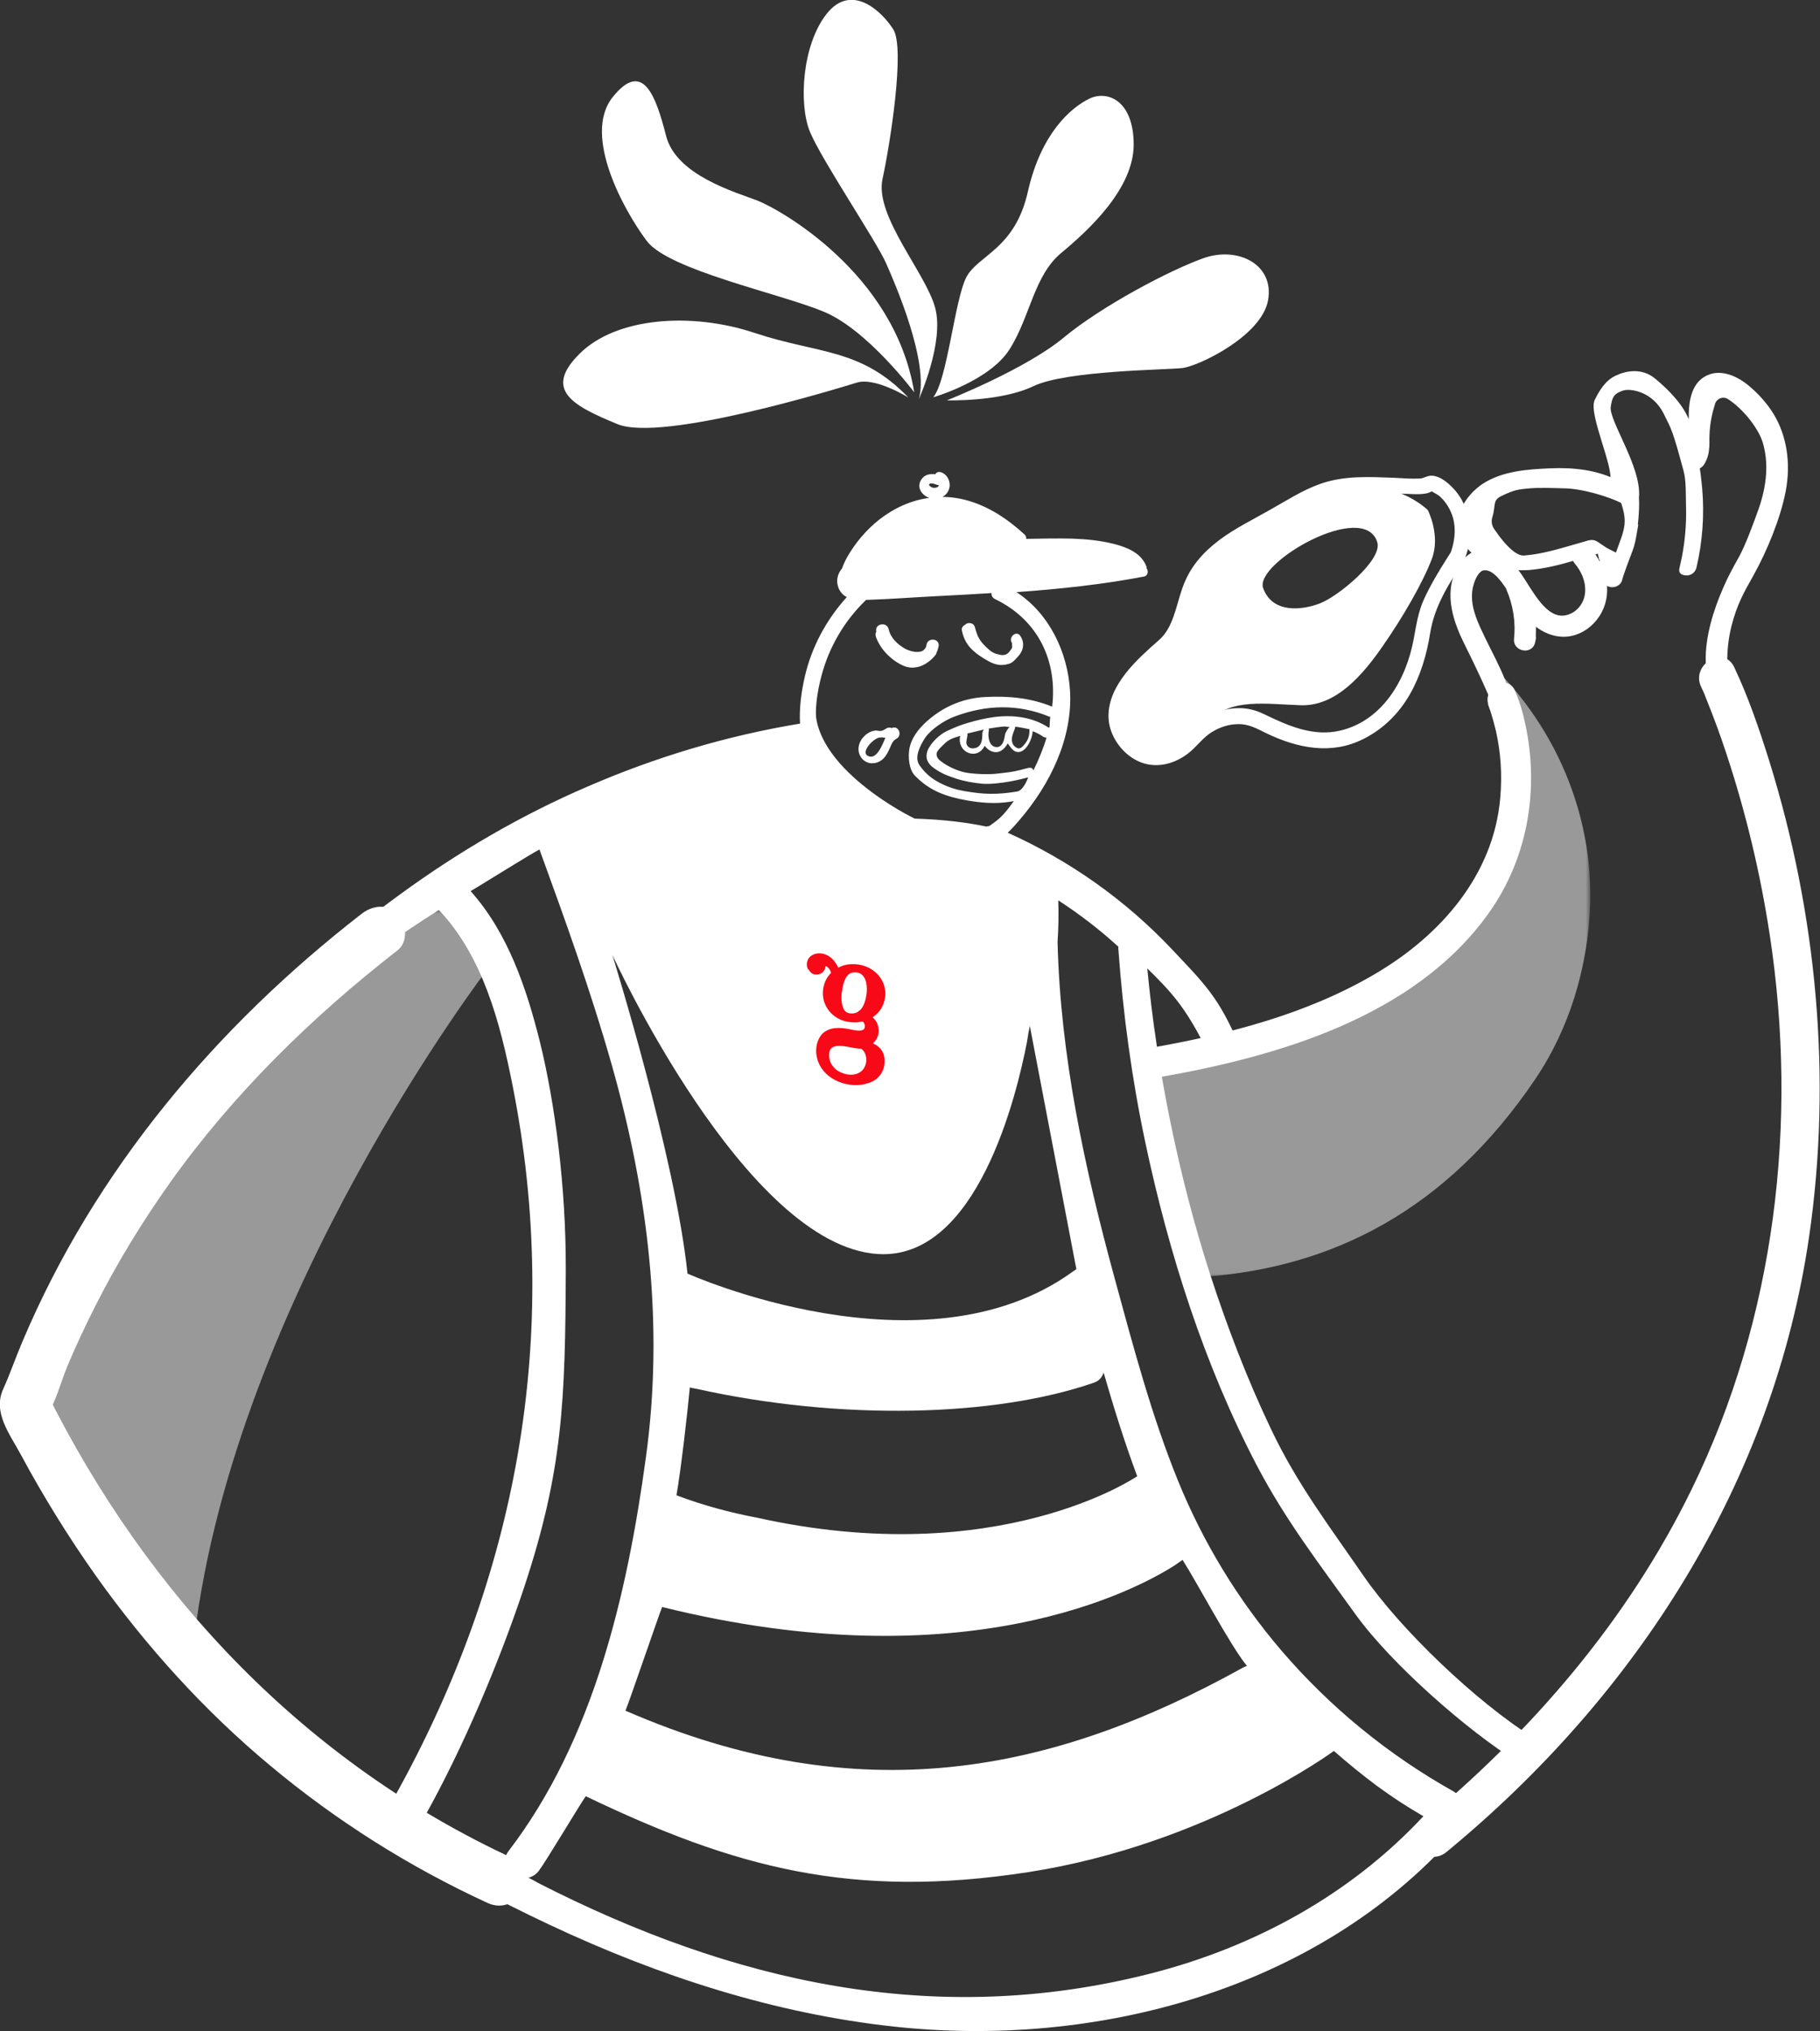 <svg width="268" height="299" viewBox="0 0 268 299" fill="none" xmlns="http://www.w3.org/2000/svg">
<rect x="0" y="0" width="268" height="299" fill="#333333" stroke="none"/>
<g clip-path="url(#clip0_171_234)">
<path d="M34.875 152.83L35.74 159.282C46.051 148.113 51.863 141.938 64.63 133.96C71.135 140.828 73.66 150.645 75.459 159.698C82.829 196.639 76.047 232.367 58.091 264.521L57.33 270.73C65.011 275.344 72.899 279.575 81.03 283.391C97.049 290.918 114.071 296.433 131.716 298.341C161.402 301.532 193.855 292.999 214.234 270.141C215.03 269.239 215.099 268.129 214.753 267.227C215.514 266.117 215.514 264.556 213.992 263.689C204.408 258.312 195.828 251.306 188.666 242.946C182.3 235.489 177.179 227.094 173.477 218.006C169.567 208.398 166.869 198.2 164.135 188.176C159.707 171.977 156.143 155.431 155.728 138.643C155.866 136.631 155.901 134.585 155.832 132.538C158.98 134.585 161.921 136.839 164.689 139.372C164.654 139.51 164.654 139.649 164.689 139.822C165.381 149.327 166.661 158.761 168.633 168.092C172.093 184.464 177.352 201.01 185.137 215.856C189.358 223.869 194.34 230.32 199.599 237.639C204.823 244.889 215.929 254.67 223.541 259.422C225.859 260.879 228.177 257.307 225.859 255.85C217.521 250.647 206.242 239.928 200.741 231.916C195.724 224.632 190.984 218.423 187.178 210.41C183.649 203.022 180.708 195.321 178.182 187.551C173.615 173.399 170.328 157.374 168.944 142.563C172.508 146.031 174.515 148.321 177.248 153.662L182.957 154.877L182.438 153.836C179.532 146.864 177.317 144.783 172.681 139.857C165.796 132.538 157.562 126.711 148.393 122.583C149.016 121.993 149.604 121.334 150.158 120.675C154.621 115.472 157.977 108.674 157.562 101.667C157.216 95.978 154.482 90.29 149.673 87.168C155.97 86.717 162.232 86.058 168.426 84.879C169.048 84.775 169.152 84.081 168.841 83.665C168.841 83.561 168.841 83.491 168.806 83.387C168.08 81.41 165.969 80.577 164.101 80.092C162.094 79.572 159.983 79.363 157.908 79.294C155.624 79.225 153.375 79.294 151.092 79.329C151.161 79.121 151.092 78.912 150.884 78.704C148.635 76.623 146.075 74.854 143.134 73.883C141.681 73.397 140.228 73.154 138.775 73.154C139.363 72.842 139.778 72.253 139.847 71.524C139.882 70.657 139.397 69.755 138.532 69.512C138.186 69.408 137.875 69.547 137.702 69.825C137.564 69.79 137.425 69.79 137.287 69.79C136.768 69.79 136.249 69.929 135.903 70.31C135.522 70.692 135.315 71.177 135.384 71.732C135.453 72.148 135.695 72.53 136.007 72.808C136.249 73.016 136.526 73.189 136.837 73.293C134.173 73.64 131.647 74.785 129.433 76.519C127.565 78.011 125.973 79.884 124.797 81.93C124.52 82.416 124.209 83.04 124.001 83.665C123.344 84.428 123.067 85.468 123.447 86.474C123.69 87.133 124.139 87.619 124.693 87.896C121.683 91.226 119.503 95.25 118.5 99.655C118.015 101.771 117.67 104.199 117.808 106.523C107.048 108.292 96.53 111.449 86.531 115.785C66.983 124.179 49.753 137.29 34.875 152.83ZM138.152 71.628C138.117 71.663 138.083 71.698 138.048 71.698C138.013 71.698 138.013 71.732 137.979 71.732C137.944 71.732 137.91 71.767 137.875 71.767C137.806 71.802 137.737 71.802 137.667 71.802C137.633 71.802 137.598 71.802 137.598 71.802C137.564 71.802 137.494 71.802 137.46 71.802C137.425 71.802 137.425 71.802 137.391 71.802C137.356 71.802 137.321 71.767 137.287 71.767C137.252 71.767 137.218 71.732 137.183 71.732C137.114 71.698 137.045 71.628 136.975 71.594C136.941 71.559 136.906 71.524 136.837 71.455C136.837 71.42 136.802 71.385 136.802 71.351C136.802 71.316 136.837 71.316 136.837 71.281C136.872 71.247 136.872 71.247 136.906 71.212C136.941 71.212 136.941 71.177 136.975 71.177H137.01C137.045 71.177 137.045 71.177 137.045 71.177C137.079 71.177 137.114 71.177 137.148 71.177C137.218 71.177 137.252 71.177 137.287 71.177C137.252 71.177 137.321 71.177 137.356 71.177H137.391C137.356 71.177 137.356 71.177 137.356 71.177C137.391 71.177 137.425 71.212 137.494 71.212C137.667 71.247 137.806 71.316 137.979 71.385C137.944 71.351 137.875 71.351 137.84 71.316C137.979 71.385 138.117 71.42 138.256 71.42V71.455C138.186 71.559 138.186 71.594 138.152 71.628ZM154.932 104.026C151.784 102.742 148.531 102.43 145.106 102.604C142.304 102.742 139.259 103.714 136.526 106.142C135.211 107.321 134.242 108.604 133.931 110.096C133.689 111.414 133.827 113.287 134.761 114.224C136.975 116.478 139.363 117.276 142.407 117.831C145.245 118.317 147.113 118.317 149.293 117.935C149.085 118.213 148.877 118.455 148.67 118.768C147.632 120.12 147.113 120.606 145.66 121.612C144.933 121.647 144.38 121.993 143.964 122.548C143.584 122.757 143.238 123.034 142.926 123.416C142.892 123.45 142.857 123.52 142.823 123.589C139.64 123.173 135.211 120.745 133.239 119.808C128.914 117.796 125.35 115.091 122.582 111.206C122.098 110.512 121.51 110.061 120.922 109.784C120.887 109.749 120.887 109.68 120.853 109.645C120.956 108.882 120.749 108.049 120.264 107.39C119.884 104.754 120.334 101.84 120.956 99.516C122.064 95.285 124.312 91.434 127.426 88.417C127.461 88.382 127.495 88.347 127.495 88.313C130.99 88.209 134.45 87.931 137.944 87.758C140.643 87.619 143.342 87.48 146.006 87.307C145.971 87.688 146.144 88.035 146.628 88.243C152.925 91.33 155.728 97.366 154.932 104.026ZM152.164 113.426C152.095 113.044 151.749 112.94 151.265 113.079C149.673 113.53 149.05 113.634 147.528 113.807C146.179 113.981 145.279 114.015 143.757 113.911C142.338 113.807 141.577 113.669 140.262 113.079C139.64 112.767 139.155 112.559 138.394 111.934C138.186 111.761 137.806 111.379 137.944 110.79C138.048 110.477 138.705 109.818 138.948 109.61C139.709 108.812 140.366 108.639 141.404 108.327C141.093 109.437 141.715 110.686 142.961 110.928C143.93 111.102 144.622 110.547 145.002 109.784C145.279 110.165 145.625 110.477 146.075 110.616C147.113 110.998 147.909 110.304 148.393 109.437C148.635 109.784 149.085 110.477 149.569 110.651C150.953 111.102 151.991 108.882 152.06 107.702C152.06 107.668 152.06 107.668 152.06 107.633C152.579 107.841 153.098 108.084 153.583 108.431C153.756 108.57 153.929 108.57 154.102 108.57C153.721 109.957 152.856 112.073 152.164 113.426ZM150.538 109.922C149.846 110.616 149.189 109.61 149.189 109.61C148.635 108.604 149.466 107.529 149.5 106.974C149.915 107.009 151.195 107.252 151.611 107.356C151.507 107.494 151.853 108.674 150.538 109.922ZM148.012 108.049C147.943 108.396 147.805 110.2 146.559 109.957C145.487 109.749 145.487 108.084 145.59 107.668C145.625 107.529 145.625 107.39 145.59 107.252C146.248 107.147 147.32 106.974 147.978 106.939C147.978 106.974 148.67 107.009 148.67 107.043C148.462 107.147 148.082 107.807 148.012 108.049ZM144.656 107.911C144.622 108.257 144.829 110.131 143.272 110.165C142.788 110.2 142.407 109.888 142.304 109.437C142.234 109.125 142.546 108.188 142.442 107.98C142.857 107.876 144.483 107.494 144.899 107.39C144.76 107.529 144.691 107.702 144.656 107.911ZM149.812 116.513C146.801 116.999 144.899 116.964 141.958 116.444C140.539 116.201 139.259 115.75 137.979 115.021C136.975 114.466 136.076 113.634 135.384 112.628C134.588 111.449 135.522 109.714 136.214 108.639C137.01 107.425 139.051 106.038 140.47 105.517C145.21 103.713 149.881 103.609 154.482 105.483C154.552 105.517 154.586 105.517 154.655 105.517C154.621 105.621 154.551 106.801 154.551 106.939C154.517 107.009 154.517 107.078 154.482 107.147C154.448 107.147 154.448 107.113 154.413 107.113C152.06 105.552 149.189 105.205 146.421 105.552C145.106 105.725 143.791 106.038 142.511 106.419C141.335 106.766 140.505 107.113 139.397 107.633C138.359 108.119 137.045 109.367 136.595 110.477C136.18 111.587 136.595 112.42 137.529 113.079C138.567 113.807 139.294 114.12 140.747 114.605C142.027 115.021 143.272 115.23 144.587 115.368C145.798 115.472 147.424 115.264 148.635 115.056C149.881 114.848 151.403 114.432 151.403 114.432C150.953 115.68 150.33 116.409 149.812 116.513ZM158.496 186.823C158.496 186.823 158.288 186.996 157.908 187.239C135.903 203.091 101.235 187.482 101.235 187.482C99.436 170.277 90.164 140.551 90.164 140.551C90.164 140.551 109.712 183.354 129.26 184.603C143.895 185.54 149.742 161.12 151.23 153.35C151.368 152.448 151.507 151.651 151.645 151.026L158.496 186.823ZM167.457 217.313C167.457 217.313 147.078 231.326 111.476 223.418C107.428 222.654 103.484 221.579 99.713 220.157C99.678 220.157 99.644 220.122 99.609 220.122C100.266 216.446 101.235 207.947 101.581 204.236C101.893 204.34 102.204 204.375 102.55 204.444C123.759 209.161 146.49 208.606 161.091 203.542C161.886 203.265 162.302 202.71 162.509 202.051C163.997 207.184 165.588 212.318 167.457 217.313ZM77.812 276.419C78.366 276.28 78.919 275.968 79.334 275.413C80.372 274.06 85.285 265.805 86.254 264.417C108.224 274.962 125.489 279.61 151.472 275.586C177.767 271.493 196.416 257.757 196.416 257.757C200.948 261.677 204.408 264.348 209.598 267.366C198.803 278.951 184.652 286.652 169.36 290.537C137.598 298.619 107.844 291.785 79.3 277.217C78.815 276.939 78.331 276.662 77.812 276.419ZM92.101 251.826C92.689 250.439 96.945 237.951 97.499 236.564C142.234 247.664 167.526 233.928 172.993 230.424C173.373 230.147 173.754 229.904 174.134 229.627C176.21 232.852 181.158 242.252 183.614 245.236C183.372 245.305 183.164 245.409 182.922 245.548C155.105 260.949 126.665 266.88 92.101 251.826ZM69.301 131.185C70.719 130.353 77.985 125.809 79.438 125.046C83.244 135.487 87.015 145.962 90.06 156.68C95.423 175.585 97.81 194.974 95.111 214.538C92.343 234.83 87.361 256.197 74.906 272.465C74.318 273.228 74.248 273.991 74.491 274.65C71.411 273.02 65.391 269.447 62.346 267.713C62.416 267.609 62.45 267.539 62.52 267.435C68.194 257.307 73.522 244.681 77.189 233.65C82.863 216.48 83.244 206.282 83.313 186.892C83.348 174.717 81.722 162.369 79.507 153.385C77.535 145.511 74.802 137.325 69.301 131.185Z" fill="white"/>
<path d="M149.016 94.66C148.428 93.828 149.639 92.752 150.227 93.585C150.919 94.591 150.746 95.736 149.915 96.637C149.396 97.192 149.05 97.678 148.289 97.782C148.22 97.817 148.012 97.852 147.943 97.852C146.663 98.06 145.66 97.4 144.899 96.95C143.203 95.909 142.061 94.834 141.646 92.857C141.542 92.44 141.785 92.128 142.096 91.989C142.442 91.573 143.342 91.608 143.549 92.302C143.93 93.724 144.207 94.383 145.625 95.632C146.248 96.186 146.767 96.291 147.459 96.429C148.047 96.464 148.462 96.36 149.05 95.319" fill="white"/>
<path d="M130.852 92.614C131.128 93.897 132.166 94.868 133.273 95.493C133.965 95.874 135.246 96.221 135.972 95.735C136.076 95.631 136.18 95.527 136.284 95.388C136.353 95.25 136.422 95.111 136.422 94.938C136.595 93.793 138.394 93.966 138.221 95.111C138.152 95.423 138.083 95.701 137.944 95.978C137.91 96.117 137.875 96.256 137.771 96.394C136.629 97.851 134.796 98.788 132.997 97.99C131.232 97.192 129.641 95.597 128.983 93.758C128.879 93.446 128.914 93.169 129.052 92.96C129.052 92.926 129.052 92.926 129.018 92.891C128.845 91.781 130.609 91.504 130.852 92.614Z" fill="white"/>
<path d="M131.301 107.182C131.094 107.078 130.852 107.078 130.609 107.182C130.367 107.321 130.021 107.564 129.744 107.599C129.433 107.633 129.087 107.494 128.741 107.564C128.118 107.668 127.53 108.049 127.115 108.535C126.354 109.368 126.146 110.616 126.838 111.553C127.53 112.489 128.776 112.593 129.71 111.969C130.229 111.622 130.575 111.102 130.852 110.512C131.163 109.923 131.336 109.09 131.959 108.778C132.962 108.258 132.305 106.697 131.301 107.182ZM130.367 108.604C129.917 109.749 129.156 111.553 128.118 111.379C126.354 111.033 128.603 108.639 129.537 108.57C129.848 108.535 130.09 108.57 130.367 108.604Z" fill="white"/>
<path d="M240.979 73.258C241.428 68.853 236.515 62.055 236.827 59.869C237.034 58.447 237.277 57.649 238.972 57.129C240.114 56.782 243.573 57.268 245.303 60.736C246.445 63.06 246.584 62.991 248.279 69.304C248.659 70.761 248.59 72.808 248.625 74.264C248.729 77.282 248.452 80.3 247.76 83.248C247.587 84.011 247.483 84.185 248.071 84.323C248.729 84.462 249.282 84.115 249.455 83.491C250.355 79.641 250.632 75.756 250.286 71.836C250.182 70.83 250.078 69.79 249.905 68.714C250.182 68.645 250.424 68.472 250.597 68.229C251.22 67.292 251.358 66.252 251.358 65.142C251.324 63.511 251.497 61.916 251.912 60.355L252.154 59.522C252.396 58.378 253.676 57.823 254.645 58.447C257.101 60.043 259.281 62.991 259.904 65.003C260.804 67.986 260.596 71.351 259.281 75.097C258.555 77.109 257.378 80.369 256.375 82.173C255.579 83.595 254.749 85.087 254.091 86.647C252.638 89.943 251.462 93.793 251.531 97.262C251.531 97.851 251.566 98.476 251.566 99.065C251.566 99.516 251.773 99.898 252.188 100.106C252.569 100.349 253.088 100.349 253.469 100.106C253.815 99.898 254.022 99.551 254.022 99.1C254.022 98.614 254.022 98.129 253.988 97.643C253.953 95.77 254.161 93.897 254.61 92.093C255.441 88.833 256.444 87.098 257.828 84.636C259.835 81.063 261.841 76.207 262.603 72.218C263.364 68.159 262.741 64.24 260.873 61.153C259.904 59.557 258.52 58.066 257.205 56.99C255.06 55.256 253.088 54.944 251.739 55.499C250.216 56.088 248.763 57.684 249.075 62.471C249.075 62.714 249.109 62.922 249.144 63.164C249.213 63.962 249.282 64.795 249.178 65.558C248.659 64.24 249.801 61.257 243.504 56.019C241.671 54.493 239.491 54.944 238.038 55.638C236.585 56.331 235.754 57.823 235.166 59.002C234.266 60.875 238.003 68.714 237.45 70.761C234.958 69.616 231.914 69.131 228.177 69.304C225.132 69.443 221.327 69.651 218.42 71.593C216.656 72.842 215.445 74.542 215.133 76.311C214.891 77.664 215.203 78.947 215.998 80.057C216.379 80.577 216.794 81.028 217.313 81.445C216.344 81.861 215.479 82.693 214.857 83.838C212.885 87.549 214.476 91.712 216.102 94.938C218.282 99.308 219.943 103.02 221.292 106.558C221.396 106.801 221.534 107.009 221.742 107.113C222.019 107.286 222.399 107.355 222.745 107.217C223.333 106.974 223.437 106.037 223.16 105.309C222.261 102.985 221.673 100.938 220.669 98.753C220.185 97.713 219.666 96.637 219.147 95.631C218.628 94.591 218.074 93.481 217.59 92.406C216.656 90.324 216.275 88.729 216.414 87.168C216.517 86.058 217.002 84.566 217.798 83.907C218.109 83.63 218.455 83.56 218.87 83.595C220.185 83.769 221.223 85.156 222.122 86.509C222.122 86.543 222.157 86.578 222.157 86.647C223.16 88.972 223.576 91.538 223.299 94.105C223.23 94.73 223.679 95.284 224.371 95.389C225.029 95.493 225.582 95.111 225.686 94.521L225.79 94.07C225.824 93.932 225.824 93.758 225.79 93.62C225.824 92.926 225.824 92.197 225.79 91.469C225.963 91.608 226.101 91.746 226.274 91.885C227.797 93.099 229.63 93.62 231.291 93.273C232.848 92.96 234.266 91.955 235.201 90.532C237.173 87.549 236.239 83.873 234.336 81.41C234.682 81.306 235.062 81.202 235.408 81.098C235.685 81.028 235.754 82.52 235.927 82.312C235.927 83.803 236.169 83.63 236.308 85.087C236.342 85.503 236.585 85.85 236.931 85.988C237.311 86.162 237.83 86.093 238.176 85.815C238.557 85.537 238.522 85.121 238.695 84.67C240.217 80.265 240.217 81.167 240.771 77.872C240.702 77.906 241.117 75.305 240.979 73.258ZM231.845 82.138C231.879 82.312 231.983 82.45 232.087 82.624C233.332 84.081 233.955 85.815 233.747 87.445C233.574 88.937 232.537 90.29 231.153 90.775C228.246 91.85 226.24 88.659 224.613 86.093C224.302 85.572 223.991 85.121 223.714 84.705C223.403 84.254 223.091 83.873 222.78 83.526C223.541 83.595 224.302 83.595 225.098 83.56C227.416 83.352 229.63 82.797 231.845 82.138ZM238.141 81.861C238.072 81.791 236.412 80.993 236.342 80.924C236.273 80.889 235.028 80.057 234.993 80.022C234.716 79.849 234.405 79.814 234.059 79.884C233.332 80.092 232.606 80.3 231.879 80.508C229.388 81.236 227.001 81.93 224.475 82.138C223.264 82.242 221.638 80.889 219.77 78.149C219.285 77.456 219.182 76.727 219.424 75.964C219.908 74.438 219.389 73.466 220.842 72.738C222.953 71.698 223.61 71.698 224.89 71.559C226.516 71.385 228.904 71.489 230.184 71.524C233.021 71.524 237.138 72.808 239.006 73.779C240.148 77.109 239.525 78.045 238.141 81.861Z" fill="white"/>
<path d="M240.979 73.258C241.428 68.853 236.515 62.055 236.827 59.869C237.034 58.447 237.277 57.649 238.972 57.129C240.114 56.782 243.573 57.268 245.303 60.736C246.445 63.06 246.584 62.991 248.279 69.304C248.659 70.761 248.59 72.808 248.625 74.264C248.729 77.282 248.452 80.3 247.76 83.248C247.587 84.011 247.483 84.185 248.071 84.323C248.729 84.462 249.282 84.115 249.455 83.491C250.355 79.641 250.632 75.756 250.286 71.836C250.182 70.83 250.078 69.79 249.905 68.714C250.182 68.645 250.424 68.472 250.597 68.229C251.22 67.292 251.358 66.252 251.358 65.142C251.324 63.511 251.497 61.916 251.912 60.355L252.154 59.522C252.396 58.378 253.676 57.823 254.645 58.447C257.101 60.043 259.281 62.991 259.904 65.003C260.804 67.986 260.596 71.351 259.281 75.097C258.555 77.109 257.378 80.369 256.375 82.173C255.579 83.595 254.749 85.087 254.091 86.647C252.638 89.943 251.462 93.793 251.531 97.262C251.531 97.851 251.566 98.476 251.566 99.065C251.566 99.516 251.773 99.898 252.188 100.106C252.569 100.349 253.088 100.349 253.469 100.106C253.815 99.898 254.022 99.551 254.022 99.1C254.022 98.614 254.022 98.129 253.988 97.643C253.953 95.77 254.161 93.897 254.61 92.093C255.441 88.833 256.444 87.098 257.828 84.636C259.835 81.063 261.841 76.207 262.603 72.218C263.364 68.159 262.741 64.24 260.873 61.153C259.904 59.557 258.52 58.066 257.205 56.99C255.06 55.256 253.088 54.944 251.739 55.499C250.216 56.088 248.763 57.684 249.075 62.471C249.075 62.714 249.109 62.922 249.144 63.164C249.213 63.962 249.282 64.795 249.178 65.558C248.659 64.24 249.801 61.257 243.504 56.019C241.671 54.493 239.491 54.944 238.038 55.638C236.585 56.331 235.754 57.823 235.166 59.002C234.266 60.875 238.003 68.714 237.45 70.761C234.958 69.616 231.914 69.131 228.177 69.304C225.132 69.443 221.327 69.651 218.42 71.593C216.656 72.842 215.445 74.542 215.133 76.311C214.891 77.664 215.203 78.947 215.998 80.057C216.379 80.577 216.794 81.028 217.313 81.445C216.344 81.861 215.479 82.693 214.857 83.838C212.885 87.549 214.476 91.712 216.102 94.938C218.282 99.308 219.943 103.02 221.292 106.558C221.396 106.801 221.534 107.009 221.742 107.113C222.019 107.286 222.399 107.355 222.745 107.217C223.333 106.974 223.437 106.037 223.16 105.309C222.261 102.985 221.673 100.938 220.669 98.753C220.185 97.713 219.666 96.637 219.147 95.631C218.628 94.591 218.074 93.481 217.59 92.406C216.656 90.324 216.275 88.729 216.414 87.168C216.517 86.058 217.002 84.566 217.798 83.907C218.109 83.63 218.455 83.56 218.87 83.595C220.185 83.769 221.223 85.156 222.122 86.509C222.122 86.543 222.157 86.578 222.157 86.647C223.16 88.972 223.576 91.538 223.299 94.105C223.23 94.73 223.679 95.284 224.371 95.389C225.029 95.493 225.582 95.111 225.686 94.521L225.79 94.07C225.824 93.932 225.824 93.758 225.79 93.62C225.824 92.926 225.824 92.197 225.79 91.469C225.963 91.608 226.101 91.746 226.274 91.885C227.797 93.099 229.63 93.62 231.291 93.273C232.848 92.96 234.266 91.955 235.201 90.532C237.173 87.549 236.239 83.873 234.336 81.41C234.682 81.306 235.062 81.202 235.408 81.098C235.685 81.028 235.754 82.52 235.927 82.312C235.927 83.803 236.169 83.63 236.308 85.087C236.342 85.503 236.585 85.85 236.931 85.988C237.311 86.162 237.83 86.093 238.176 85.815C238.557 85.537 238.522 85.121 238.695 84.67C240.217 80.265 240.217 81.167 240.771 77.872C240.702 77.906 241.117 75.305 240.979 73.258ZM231.845 82.138C231.879 82.312 231.983 82.45 232.087 82.624C233.332 84.081 233.955 85.815 233.747 87.445C233.574 88.937 232.537 90.29 231.153 90.775C228.246 91.85 226.24 88.659 224.613 86.093C224.302 85.572 223.991 85.121 223.714 84.705C223.403 84.254 223.091 83.873 222.78 83.526C223.541 83.595 224.302 83.595 225.098 83.56C227.416 83.352 229.63 82.797 231.845 82.138ZM238.141 81.861C238.072 81.791 236.412 80.993 236.342 80.924C236.273 80.889 235.028 80.057 234.993 80.022C234.716 79.849 234.405 79.814 234.059 79.884C233.332 80.092 232.606 80.3 231.879 80.508C229.388 81.236 227.001 81.93 224.475 82.138C223.264 82.242 221.638 80.889 219.77 78.149C219.285 77.456 219.182 76.727 219.424 75.964C219.908 74.438 219.389 73.466 220.842 72.738C222.953 71.698 223.61 71.698 224.89 71.559C226.516 71.385 228.904 71.489 230.184 71.524C233.021 71.524 237.138 72.808 239.006 73.779C240.148 77.109 239.525 78.045 238.141 81.861Z" stroke="white" stroke-width="0.72" stroke-miterlimit="10"/>
<path d="M215.272 82.346C213.023 85.642 210.843 89.145 210.22 93.099C209.217 99.412 206.588 105.413 200.602 108.431C196.035 110.755 191.157 109.749 186.728 107.633C185.24 106.905 183.995 106.176 182.299 106.211C180.916 106.211 179.532 106.662 178.321 107.39C176.868 108.257 175.968 109.645 174.653 110.651C172.647 112.177 170.017 112.801 167.664 111.657C165.415 110.581 163.651 108.015 163.616 105.517C163.547 100.973 167.837 97.227 170.951 94.487C173.131 92.579 173.546 89.318 174.48 86.682C175.518 83.734 177.317 81.687 179.774 79.814C182.092 78.08 184.618 76.866 187.109 75.444C189.6 74.056 191.952 72.495 194.651 71.559C198.076 70.379 201.709 70.588 205.307 70.726C206.588 70.796 207.868 70.9 209.148 70.83C209.736 70.796 210.151 70.449 210.705 70.414C211.95 70.379 213.231 71.593 213.992 72.461C215.306 74.022 216.033 76.033 216.102 78.08C216.137 79.467 215.825 80.82 215.341 82.103C214.995 83.005 213.577 82.554 213.923 81.653C214.753 79.398 214.926 76.97 213.819 74.819C213.438 74.056 212.919 73.362 212.296 72.807C211.881 72.426 211.397 72.252 210.947 71.94C210.809 71.836 210.601 71.975 210.947 71.836C210.67 71.94 210.428 72.148 210.117 72.218C209.252 72.426 208.283 72.356 207.383 72.322C204.097 72.218 200.671 71.767 197.419 72.391C194.547 72.946 191.952 74.334 189.496 75.825C187.385 77.074 185.171 78.115 183.095 79.398C180.743 80.889 178.044 82.728 176.729 85.295C175.414 87.896 175.068 90.845 173.754 93.411C172.889 95.111 171.263 96.186 169.913 97.47C168.287 99.031 166.626 100.834 165.761 102.95C164.723 105.413 165.346 107.98 167.491 109.679C169.706 111.449 172.543 110.685 174.446 108.847C175.518 107.806 176.452 106.766 177.732 105.968C178.805 105.344 180.016 104.893 181.227 104.719C182.888 104.476 184.41 104.719 185.898 105.448C189.565 107.217 193.336 108.916 197.523 107.91C203.924 106.35 207.453 100.175 208.56 94.105C208.94 92.093 209.183 90.255 210.047 88.347C210.982 86.335 212.123 84.393 213.3 82.554C213.542 82.173 213.784 81.791 214.026 81.41C214.545 80.716 215.825 81.549 215.272 82.346Z" fill="white"/>
<path d="M215.272 82.346C213.023 85.642 210.843 89.145 210.22 93.099C209.217 99.412 206.588 105.413 200.602 108.431C196.035 110.755 191.157 109.749 186.728 107.633C185.24 106.905 183.995 106.176 182.299 106.211C180.916 106.211 179.532 106.662 178.321 107.39C176.868 108.257 175.968 109.645 174.653 110.651C172.647 112.177 170.017 112.801 167.664 111.657C165.415 110.581 163.651 108.015 163.616 105.517C163.547 100.973 167.837 97.227 170.951 94.487C173.131 92.579 173.546 89.318 174.48 86.682C175.518 83.734 177.317 81.687 179.774 79.814C182.092 78.08 184.618 76.866 187.109 75.444C189.6 74.056 191.952 72.495 194.651 71.559C198.076 70.379 201.709 70.588 205.307 70.726C206.588 70.796 207.868 70.9 209.148 70.83C209.736 70.796 210.151 70.449 210.705 70.414C211.95 70.379 213.231 71.593 213.992 72.461C215.306 74.022 216.033 76.033 216.102 78.08C216.137 79.467 215.825 80.82 215.341 82.103C214.995 83.005 213.577 82.554 213.923 81.653C214.753 79.398 214.926 76.97 213.819 74.819C213.438 74.056 212.919 73.362 212.296 72.807C211.881 72.426 211.397 72.252 210.947 71.94C210.809 71.836 210.601 71.975 210.947 71.836C210.67 71.94 210.428 72.148 210.117 72.218C209.252 72.426 208.283 72.356 207.383 72.322C204.097 72.218 200.671 71.767 197.419 72.391C194.547 72.946 191.952 74.334 189.496 75.825C187.385 77.074 185.171 78.115 183.095 79.398C180.743 80.889 178.044 82.728 176.729 85.295C175.414 87.896 175.068 90.845 173.754 93.411C172.889 95.111 171.263 96.186 169.913 97.47C168.287 99.031 166.626 100.834 165.761 102.95C164.723 105.413 165.346 107.98 167.491 109.679C169.706 111.449 172.543 110.685 174.446 108.847C175.518 107.806 176.452 106.766 177.732 105.968C178.805 105.344 180.016 104.893 181.227 104.719C182.888 104.476 184.41 104.719 185.898 105.448C189.565 107.217 193.336 108.916 197.523 107.91C203.924 106.35 207.453 100.175 208.56 94.105C208.94 92.093 209.183 90.255 210.047 88.347C210.982 86.335 212.123 84.393 213.3 82.554C213.542 82.173 213.784 81.791 214.026 81.41C214.545 80.716 215.825 81.549 215.272 82.346Z" stroke="white" stroke-width="0.777" stroke-miterlimit="10"/>
<path d="M168.356 98.059C163.789 102.43 163.27 107.009 166.799 110.269C170.328 113.53 175.138 109.298 178.217 106.037C181.296 102.777 186.382 103.644 191.537 103.818C196.693 103.991 200.637 99.412 203.612 95.111C206.588 90.845 209.529 85.746 210.843 82.277C212.158 78.808 210.255 75.097 210.255 75.097C206.726 71.836 201.329 71.143 198.422 71.316C195.482 71.49 190.05 74.334 183.753 77.941C177.456 81.549 175.899 85.052 175.207 88.174C174.48 91.296 172.923 93.654 168.356 98.059ZM202.816 79.849C203.578 82.416 197.073 87.792 194.34 88.833C191.607 89.874 187.351 90.29 186.002 86.578C184.652 82.867 200.914 73.501 202.816 79.849Z" fill="white"/>
<path d="M148.358 122.548C148.358 122.548 143.964 120.779 134.588 120.502C125.212 120.224 138.809 128.48 138.809 128.48L149.812 129.035L148.358 122.548Z" fill="white"/>
<path d="M134.588 120.467C134.588 120.467 119.157 112.975 120.126 103.505L117.635 109.055C117.635 109.055 113.76 114.501 114.313 115.16C114.832 115.819 118.915 119.808 120.576 120.745C122.236 121.681 128.084 124.179 129.018 124.491C129.952 124.768 131.682 125.427 132.166 124.907C132.685 124.421 134.588 120.467 134.588 120.467Z" fill="white"/>
<path d="M139.432 58.933C139.432 58.933 147.32 59.176 152.164 56.852C157.008 54.528 171.712 54.458 174.1 54.181C176.487 53.903 185.794 49.463 186.728 44.191C187.662 38.919 182.3 36.248 177.283 37.982C172.266 39.751 162.232 45.058 156.662 49.672C151.057 54.354 139.432 58.933 139.432 58.933Z" fill="white"/>
<path d="M137.425 58.482C137.425 58.482 145.798 56.089 148.739 51.302C151.714 46.515 152.268 40.584 156.247 37.254C160.26 33.924 166.972 27.784 166.938 21.228C166.903 14.707 162.994 13.216 160.329 14.568C157.665 15.886 153.306 19.633 151.368 28.166C149.466 36.699 144.068 37.496 142.304 40.792C140.574 44.121 139.501 55.95 137.425 58.482Z" fill="white"/>
<path d="M135.315 58.725C135.315 58.725 139.086 50.4 137.702 45.301C136.318 40.167 128.776 31.808 129.952 26.362C131.128 20.916 133.273 7.076 131.544 4.336C129.814 1.596 125.35 -2.567 121.718 2.047C118.085 6.66 117.6 15.332 119.261 19.39C120.922 23.448 129.156 35.658 130.506 38.815C131.89 41.936 136.802 53.314 135.315 58.725Z" fill="white"/>
<path d="M134.623 57.754C134.623 57.754 127.703 48.492 121.233 45.856C114.763 43.185 98.467 39.751 95.25 35.485C92.032 31.218 85.701 20.014 90.198 14.326C94.696 8.672 96.599 14.222 98.087 20.014C99.575 25.807 108.259 28.27 111.511 29.518C114.798 30.802 131.751 40.202 134.623 57.754Z" fill="white"/>
<path d="M133.758 58.517C133.758 58.517 128.845 55.464 126.146 56.331C123.447 57.164 97.499 65.142 90.925 62.436C84.351 59.731 79.957 57.407 85.355 52.065C90.717 46.723 101.754 45.891 111.13 49.012C120.507 52.134 126.734 51.198 133.758 58.517Z" fill="white"/>
<path d="M123.447 145.927C123.274 147.176 123.447 148.182 123.897 148.98C124.139 149.396 124.555 149.639 125.143 149.708C125.904 149.812 126.561 149.569 127.08 149.014C127.599 148.459 127.911 147.627 128.049 146.552C128.187 145.442 128.084 144.54 127.772 143.881C127.461 143.222 126.907 142.805 126.181 142.736C125.42 142.632 124.831 142.805 124.451 143.256C123.966 143.811 123.62 144.713 123.447 145.927ZM121.683 145.684C121.821 144.609 122.34 143.777 123.205 143.152C124.07 142.528 125.108 142.285 126.25 142.459C127.392 142.597 128.326 143.083 128.983 143.915C129.675 144.713 129.917 145.684 129.779 146.76C129.641 147.8 129.122 148.633 128.257 149.257C127.357 149.882 126.354 150.09 125.177 149.951C124.036 149.812 123.136 149.327 122.479 148.529C121.821 147.696 121.545 146.76 121.683 145.684Z" fill="#F70918"/>
<path d="M122.963 145.893C123.136 144.609 123.551 142.805 124.935 142.32C125.627 142.077 126.492 142.146 127.15 142.459C127.841 142.805 128.257 143.499 128.464 144.193C128.672 144.887 128.672 145.615 128.603 146.309C128.533 147.107 128.36 147.904 127.98 148.598C127.323 149.847 125.904 150.541 124.555 150.055C122.894 149.5 122.79 147.315 122.963 145.893C123.032 145.268 124.036 145.303 123.966 145.927C123.897 146.482 123.863 147.072 123.966 147.627C124.036 148.043 124.174 148.598 124.485 148.876C124.831 149.223 125.489 149.257 125.939 149.118C126.354 149.014 126.7 148.702 126.942 148.355C127.876 146.968 128.257 142.84 125.627 143.152C124.451 143.291 124.105 144.956 124.001 145.927C123.863 146.586 122.859 146.517 122.963 145.893Z" fill="#F70918"/>
<path d="M122.202 145.719C122.029 147.072 122.686 148.355 123.897 149.015C125.108 149.674 126.734 149.639 127.876 148.91C129.122 148.113 129.675 146.552 129.156 145.13C128.603 143.673 127.115 142.91 125.627 142.875C123.966 142.875 122.444 144.02 122.202 145.719C122.098 146.378 121.095 146.309 121.199 145.685C121.337 144.609 121.821 143.638 122.652 142.979C123.309 142.459 124.07 142.077 124.901 141.973C126.804 141.73 128.776 142.493 129.779 144.158C130.748 145.719 130.471 147.87 129.225 149.153C127.945 150.471 125.939 150.784 124.209 150.263C122.237 149.639 120.956 147.766 121.199 145.719C121.268 145.026 122.271 145.095 122.202 145.719Z" fill="#F70918"/>
<path d="M119.365 142.355C119.538 142.944 119.918 143.187 120.472 143.014C120.645 142.944 120.818 142.84 120.922 142.667C121.026 142.493 121.06 142.32 120.991 142.147C120.922 141.973 120.956 141.869 121.06 141.834C121.406 141.73 121.752 141.8 122.098 142.042C122.444 142.285 122.686 142.667 122.825 143.152C122.894 143.326 122.894 143.465 122.928 143.603C123.032 143.603 123.171 143.603 123.274 143.638C123.24 143.569 123.24 143.499 123.205 143.43C122.894 142.424 122.41 141.696 121.787 141.279C121.199 140.898 120.61 140.794 120.057 141.002C119.745 141.106 119.538 141.279 119.434 141.557C119.261 141.73 119.261 142.042 119.365 142.355Z" fill="#F70918"/>
<path d="M119.849 142.251C119.884 142.355 119.953 142.424 119.988 142.493C119.953 142.459 120.057 142.528 120.022 142.528C119.988 142.493 120.126 142.563 120.126 142.563C120.23 142.563 120.403 142.493 120.472 142.389C120.507 142.355 120.507 142.32 120.507 142.285C120.507 142.32 120.507 142.216 120.507 142.251C120.472 142.077 120.437 141.938 120.472 141.765C120.541 141.453 120.818 141.314 121.129 141.245C122.375 141.037 123.274 142.32 123.413 143.43C123.274 143.291 123.101 143.152 122.963 143.048C123.067 143.048 123.205 143.048 123.309 143.048C123.136 143.256 122.963 143.465 122.79 143.673C122.548 142.806 122.098 141.904 121.268 141.487C120.922 141.314 120.541 141.279 120.195 141.383C119.78 141.557 119.745 141.904 119.849 142.251C119.918 142.528 119.711 142.806 119.469 142.84C119.192 142.91 118.95 142.701 118.88 142.459C118.673 141.765 118.915 141.002 119.572 140.62C120.091 140.308 120.783 140.273 121.372 140.447C122.721 140.863 123.447 142.181 123.828 143.465C123.932 143.777 123.62 144.089 123.309 144.054C123.205 144.054 123.067 144.054 122.963 144.02C122.755 144.02 122.513 143.846 122.479 143.638C122.41 143.152 122.202 142.597 121.787 142.32C121.614 142.216 121.51 142.216 121.337 142.216C121.302 142.216 121.302 142.216 121.268 142.216C121.406 141.834 121.475 141.73 121.51 141.904C121.545 141.938 121.545 142.008 121.545 142.042C121.579 142.216 121.545 142.355 121.51 142.528C121.337 143.118 120.749 143.499 120.161 143.465C119.503 143.465 119.123 142.944 118.915 142.355C118.811 142.077 119.053 141.8 119.296 141.765C119.538 141.8 119.745 141.973 119.849 142.251Z" fill="#F70918"/>
<path d="M122.652 157.721C121.925 157.096 121.579 156.299 121.579 155.397C121.579 154.113 122.271 153.489 123.62 153.489C124.001 153.489 124.589 153.558 125.316 153.697C126.077 153.836 126.631 153.905 127.011 153.905C127.703 154.321 128.049 155.05 128.049 156.09C128.049 156.854 127.807 157.513 127.288 157.964C126.769 158.449 126.112 158.692 125.281 158.692C124.243 158.692 123.378 158.345 122.652 157.721ZM121.406 152.552C120.922 153.038 120.68 153.732 120.68 154.599C120.68 155.917 121.199 157.027 122.202 157.894C123.205 158.761 124.52 159.212 126.042 159.212C127.184 159.212 128.084 158.969 128.741 158.449C129.398 157.929 129.71 157.235 129.71 156.333C129.71 155.466 129.398 154.807 128.81 154.356C128.499 154.148 128.014 153.94 127.357 153.766C128.326 153.35 128.845 152.691 128.845 151.789C128.845 150.679 128.222 149.916 126.942 149.5C127.08 149.396 127.184 149.292 127.288 149.153C127.15 149.153 126.977 149.188 126.838 149.222C126.769 149.396 126.734 149.604 126.7 149.777C126.7 149.777 126.7 149.777 126.734 149.777C127.011 149.777 127.288 149.916 127.53 150.159C127.772 150.436 127.876 150.714 127.876 150.991C127.876 151.789 127.426 152.171 126.561 152.171C126.215 152.171 125.696 152.101 124.97 151.963C124.416 151.859 123.897 151.789 123.413 151.789C122.548 151.824 121.891 152.067 121.406 152.552Z" fill="#F70918"/>
<path d="M122.928 157.305C123.932 158.172 125.731 158.623 126.838 157.686C127.807 156.888 127.841 155.015 126.734 154.321C126.804 154.356 126.907 154.391 126.976 154.391C126.215 154.391 125.489 154.217 124.728 154.079C124.105 153.975 123.309 153.836 122.721 154.113C122.133 154.356 122.029 155.015 122.098 155.605C122.167 156.333 122.513 156.888 123.032 157.374C123.24 157.547 123.171 157.929 122.998 158.102C122.755 158.31 122.479 158.241 122.271 158.068C121.268 157.166 120.714 155.605 121.268 154.321C121.821 152.969 123.378 152.899 124.624 153.107C125.35 153.212 126.077 153.385 126.838 153.42C127.184 153.454 127.392 153.558 127.668 153.801C127.911 154.009 128.118 154.287 128.257 154.599C128.914 156.021 128.533 157.86 127.184 158.727C125.766 159.663 123.62 159.247 122.375 158.206C122.167 158.033 122.064 157.755 122.237 157.513C122.375 157.235 122.721 157.131 122.928 157.305Z" fill="#F70918"/>
<path d="M121.095 152.171C122.202 151.13 123.724 151.234 125.108 151.512C125.662 151.616 126.527 151.859 127.046 151.616C127.634 151.338 127.323 150.228 126.665 150.263C126.319 150.298 126.146 149.882 126.215 149.604C126.285 149.431 126.319 149.223 126.354 149.049C126.388 148.876 126.561 148.737 126.734 148.702C126.873 148.668 127.046 148.668 127.184 148.633C127.703 148.564 127.98 149.118 127.634 149.5C127.53 149.639 127.392 149.743 127.288 149.847C127.219 149.569 127.184 149.292 127.115 148.98C128.153 149.361 129.122 150.02 129.329 151.2C129.606 152.552 128.845 153.628 127.634 154.183C127.599 153.871 127.599 153.558 127.565 153.246C128.879 153.593 130.021 154.252 130.229 155.709C130.436 157.201 129.744 158.623 128.36 159.247C125.731 160.461 121.925 159.351 120.645 156.68C119.953 155.258 119.988 153.385 121.095 152.171C121.545 151.685 122.202 152.448 121.752 152.934C120.818 153.94 121.129 155.778 121.891 156.784C122.79 157.964 124.174 158.588 125.627 158.657C126.942 158.727 128.741 158.484 129.156 157.027C129.364 156.368 129.295 155.57 128.879 155.015C128.499 154.53 127.807 154.356 127.253 154.217C126.838 154.113 126.804 153.454 127.184 153.281C128.014 152.899 128.568 152.24 128.326 151.269C128.118 150.541 127.495 150.159 126.838 149.916C126.458 149.778 126.354 149.327 126.665 149.049C126.769 148.945 126.907 148.841 127.011 148.702C127.15 148.98 127.288 149.292 127.461 149.569C127.288 149.604 127.15 149.604 127.011 149.639C127.15 149.535 127.253 149.396 127.392 149.292C127.323 149.465 127.288 149.673 127.253 149.847C127.115 149.639 126.942 149.396 126.804 149.188C127.634 149.118 128.36 150.02 128.43 150.749C128.533 151.616 128.049 152.379 127.219 152.552C125.489 152.934 123.309 151.408 121.821 152.865C121.268 153.385 120.61 152.622 121.095 152.171Z" fill="#F70918"/>
<path d="M219.251 103.956C218.732 102.742 219.355 104.338 219.458 104.65C219.77 105.621 220.046 106.627 220.289 107.633C220.981 110.79 221.223 113.946 220.911 117.519C219.908 128.827 212.158 137.637 202.678 143.256C192.506 149.292 180.812 152.275 169.256 154.287C166.419 154.772 167.63 159.108 170.432 158.623C188.043 155.57 208.318 149.743 219.251 134.377C224.752 126.641 226.551 116.964 224.821 107.668C224.441 105.621 223.922 103.609 223.091 101.702C221.984 99.031 218.109 101.32 219.251 103.956Z" fill="white"/>
<path d="M250.493 101.112C250.597 101.32 250.701 101.563 250.805 101.771C250.908 102.049 251.047 102.291 251.151 102.569C251.393 103.124 250.874 101.91 251.116 102.534C251.22 102.777 251.289 102.985 251.393 103.228C252.396 105.725 253.33 108.257 254.161 110.79C257.067 119.531 259.212 128.515 260.596 137.602C264.817 165.213 261.426 194.038 249.109 219.22C239.664 238.576 225.513 254.983 208.975 268.614C206.138 270.938 210.186 274.962 212.988 272.638C240.979 249.606 261.149 218.215 266.408 181.967C269.799 158.588 267.516 134.411 260.492 111.9C259.039 107.286 257.447 102.604 255.372 98.233C253.849 94.903 248.936 97.817 250.493 101.112Z" fill="white"/>
<path d="M75.632 273.609C44.978 259.457 21.728 234.934 6.781 204.825V208.641C8.234 206.386 8.926 203.507 9.964 201.01C11.21 198.027 12.594 195.113 14.047 192.234C17.23 185.921 20.932 179.886 25.015 174.128C34.322 161.051 45.912 149.708 58.541 139.892C60.167 138.643 59.855 135.868 58.541 134.55C56.949 132.954 54.804 133.301 53.212 134.55C31.796 151.165 13.978 172.289 3.356 197.368C2.353 199.692 1.522 202.155 0.484 204.444C-1.107 207.913 1.419 211.069 3.079 214.156C6.401 220.33 10.103 226.297 14.151 232.02C21.52 242.357 30.066 251.826 39.823 259.943C49.545 268.059 60.271 274.823 71.792 280.13C76.186 282.177 80.026 275.656 75.632 273.609Z" fill="white"/>
<g opacity="0.5">
<mask id="mask0_171_234" style="mask-type:luminance" maskUnits="userSpaceOnUse" x="4" y="133" width="69" height="109">
<path d="M72.069 133.787H4.013V241.108H72.069V133.787Z" fill="white"/>
</mask>
<g mask="url(#mask0_171_234)">
<path d="M72.069 142.285C72.069 142.285 34.668 190.847 28.613 241.108C28.613 241.108 7.335 218.769 4.013 205.97C4.013 205.97 19.79 157.582 64.63 133.96C64.63 133.96 68.124 131.74 72.069 142.285Z" fill="white"/>
</g>
</g>
<g opacity="0.5">
<mask id="mask1_171_234" style="mask-type:luminance" maskUnits="userSpaceOnUse" x="169" y="96" width="66" height="92">
<path d="M234.197 96.29H169.844V187.968H234.197V96.29Z" fill="white"/>
</mask>
<g mask="url(#mask1_171_234)">
<path d="M217.936 96.29C230.184 117.345 218.697 130.908 218.697 130.908C203.958 155.015 169.844 157.062 169.844 157.062L174.757 178.429L177.179 187.968C196.104 186.615 212.954 178.255 226.067 158.865C231.36 151.026 233.471 142.493 234.024 135.452C235.235 120.641 229.077 106.176 217.936 96.29Z" fill="white"/>
</g>
</g>
</g>
<defs>
<clipPath id="clip0_171_234">
<rect width="268" height="299" fill="white"/>
</clipPath>
</defs>
</svg>
